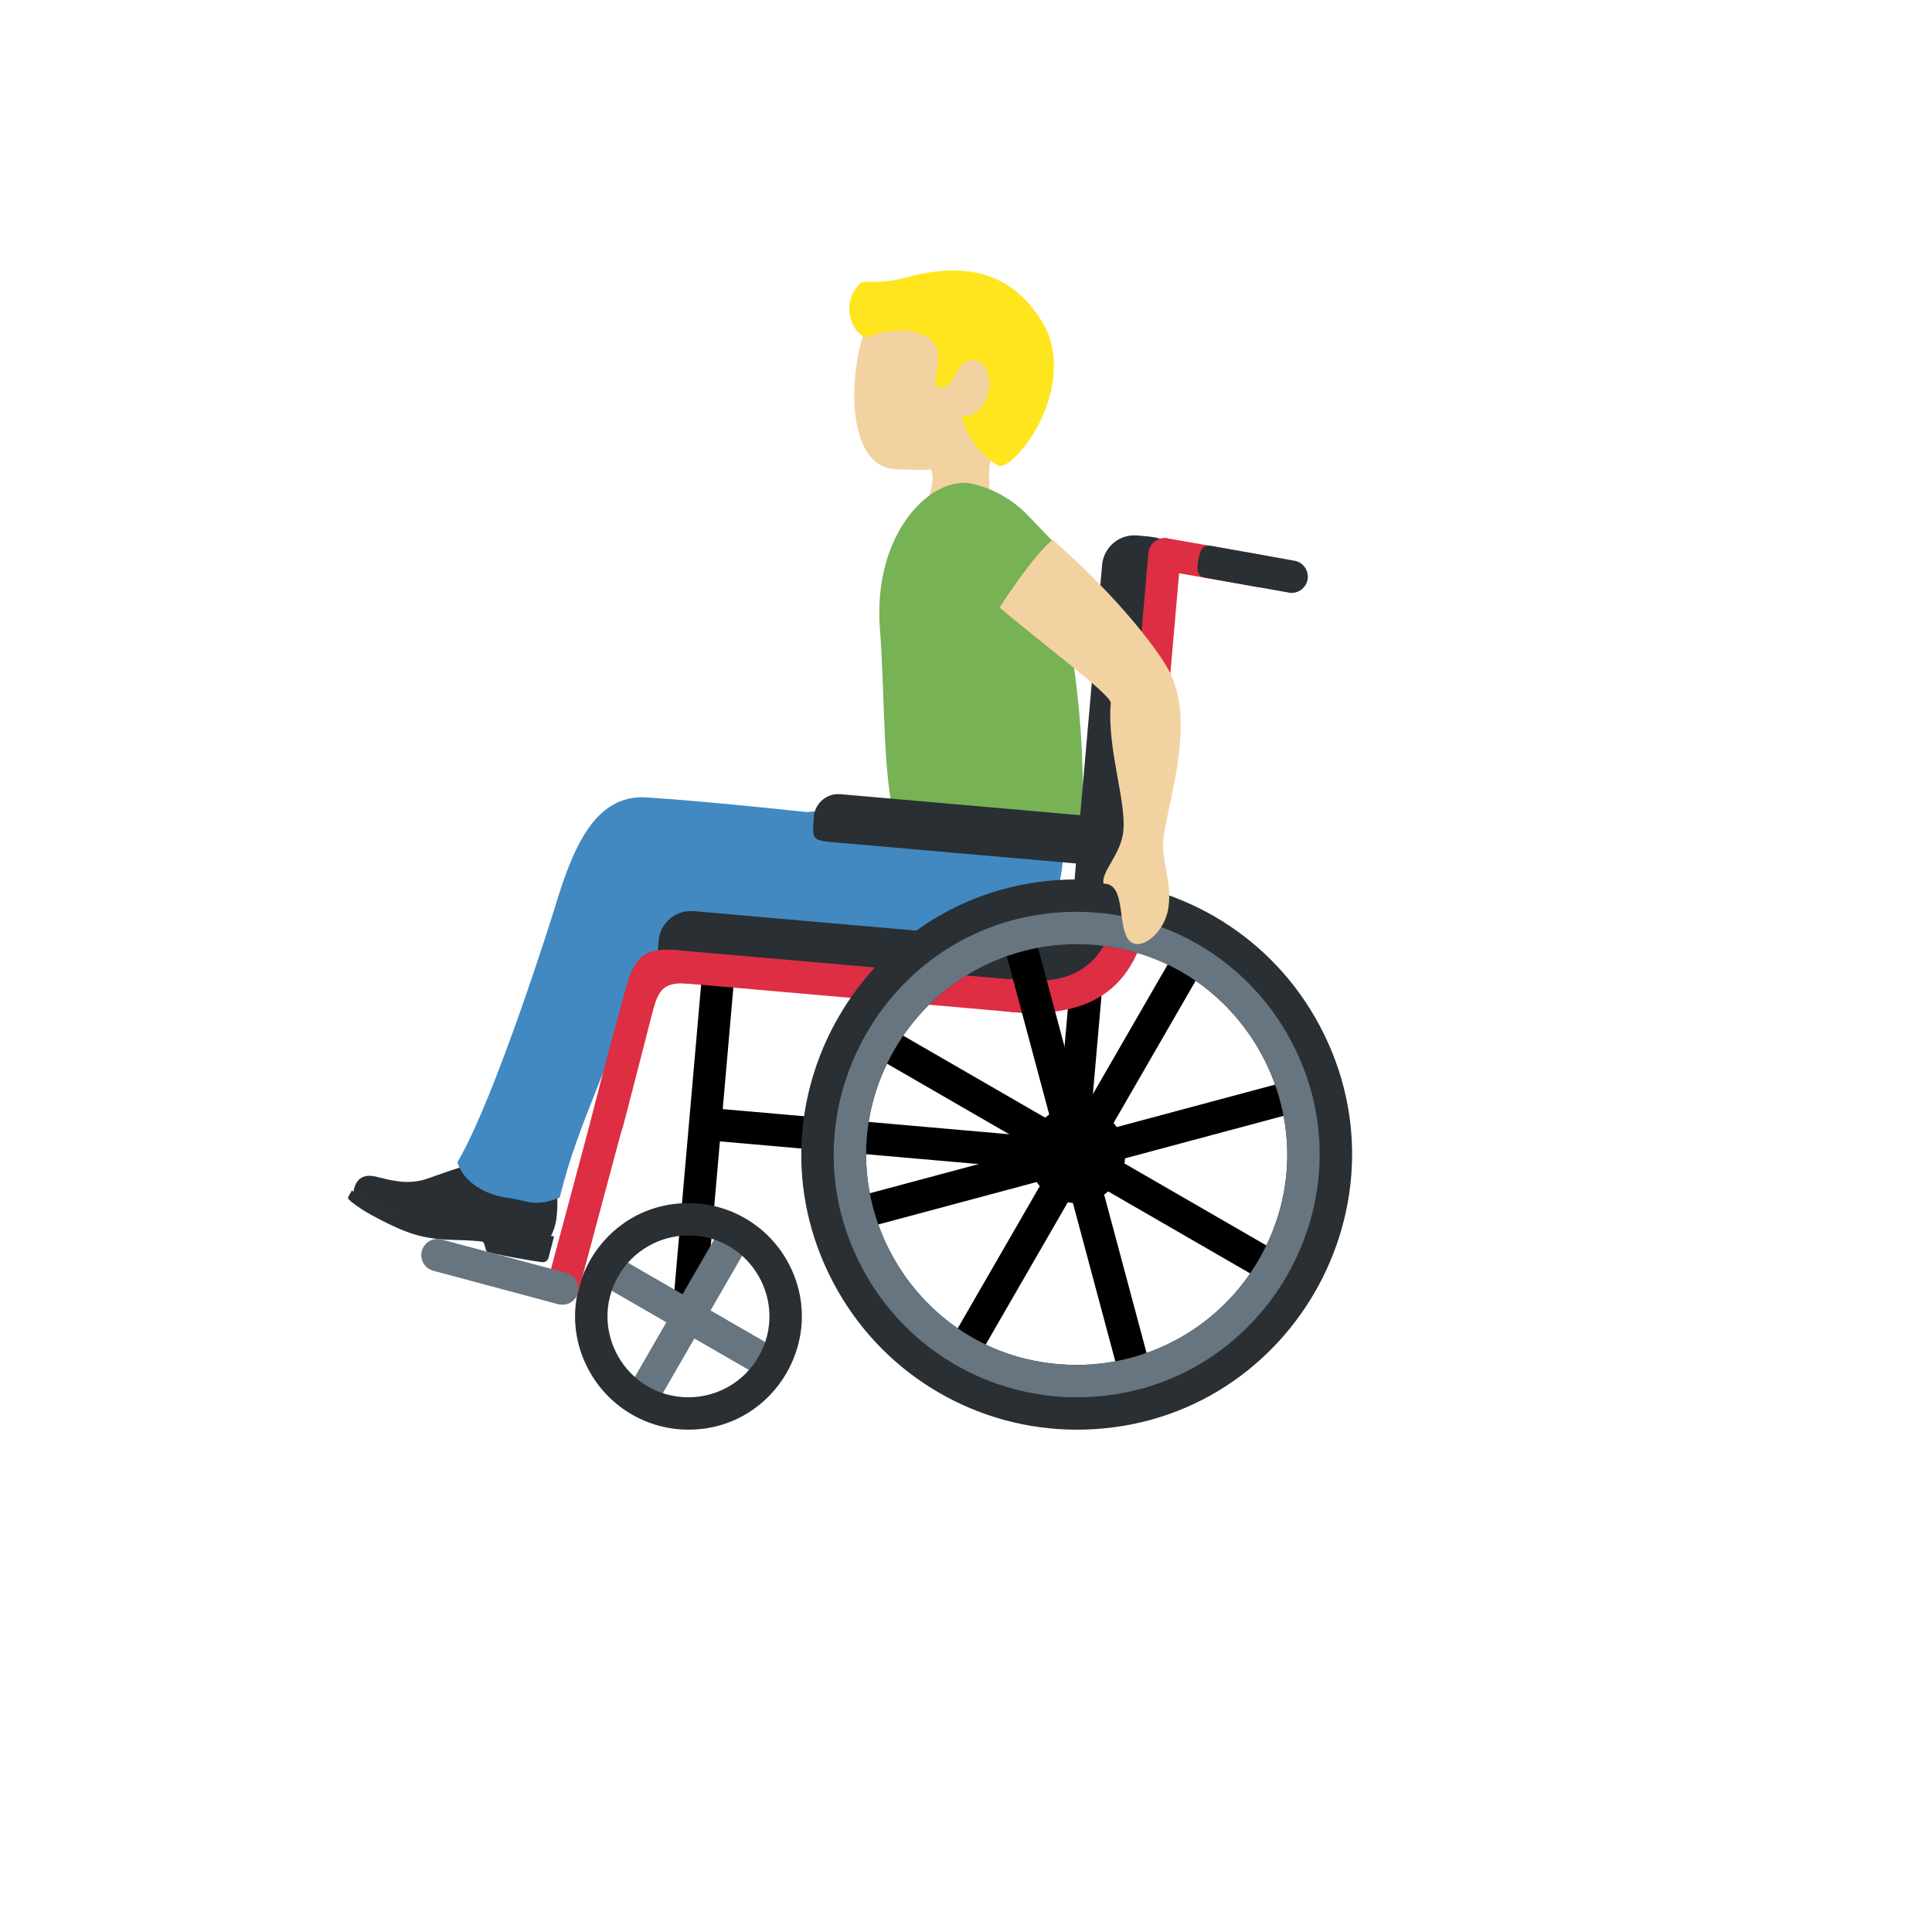 <svg xmlns="http://www.w3.org/2000/svg" version="1.1" xmlns:xlink="http://www.w3.org/1999/xlink" width="100%" height="100%" id="svgWorkerArea" viewBox="-25 -25 625 625" xmlns:idraw="https://idraw.muisca.co" style="background: white;"><defs id="defsdoc"><pattern id="patternBool" x="0" y="0" width="10" height="10" patternUnits="userSpaceOnUse" patternTransform="rotate(35)"><circle cx="5" cy="5" r="4" style="stroke: none;fill: #ff000070;"></circle></pattern></defs><g id="fileImp-462515147" class="cosito"><path id="pathImp-786266705" fill="#F3D2A2" class="grouped" d="M296.722 70.767C283.274 62.788 259.705 66.463 254.388 82.828 249.113 99.078 249.626 125.996 264.519 126.781 280.134 127.608 296.419 126.813 305.189 112.019 313.959 97.214 310.171 78.745 296.722 70.767 296.722 70.767 296.722 70.767 296.722 70.767"></path><path id="pathImp-388261797" fill="#F3D2A2" class="grouped" d="M300.448 115.421C325.315 94.24 274.587 88.492 274.587 88.492 265 87.299 268.988 104.239 263.106 112.186 259.056 117.693 271.489 122.97 271.489 122.97 271.489 122.97 277.444 123.839 276.596 131.105 276.596 131.105 276.586 131.168 276.586 131.168 276.271 133.527 275.563 135.817 274.493 137.942 267.889 151.689 285.848 163.678 292.442 149.899 295.048 144.444 295.215 139.303 295.11 134.518 295.11 134.519 295.1 134.089 295.1 134.089 294.922 126.97 294.305 120.656 300.448 115.421 300.448 115.421 300.448 115.421 300.448 115.421"></path><path id="pathImp-629718666" fill="#FFE51E" class="grouped" d="M312.201 79.216C304.446 66.474 291.709 58.307 268.098 64.757 258.48 67.385 254.713 65.228 253.143 66.809 245.628 74.41 252.431 85.299 256 83.917 267.324 79.551 276.366 82.859 278.041 87.613 279.715 92.366 276.251 99.852 278.177 100.219 283.368 101.203 283.347 95.957 285.89 93.34 290.045 89.068 294.755 92.628 295.016 98.167 295.226 102.554 293.164 109.631 286.016 109.778 289.051 120.928 297.884 125.598 297.884 125.598 297.884 125.598 300.72 127.284 307.565 117.903 314.42 108.522 319.893 91.874 312.201 79.216 312.201 79.216 312.201 79.216 312.201 79.216"></path><path id="pathImp-96990687" fill="#292F33" class="grouped" d="M152.829 375.497C152.829 375.497 153.844 374.167 154.66 371.036 155.476 367.906 155.382 361.645 155.152 360.692 154.922 359.739 154.597 359.017 153.446 359.038 152.577 359.048 145.503 360.566 141.473 359.676 133.98 358.022 132.138 350.431 132.138 350.431 132.138 350.431 127.407 351.719 123.64 352.766 119.862 353.824 115.309 355.687 112.065 356.661 109.257 357.412 106.32 357.558 103.451 357.09 100.531 356.713 98.26 355.991 97.559 355.876 96.858 355.761 91.311 353.583 89.637 359.195 89.637 359.195 89.249 360.86 89.249 360.86 89.249 360.86 98.365 367.613 112.368 371.256 126.371 374.9 129.595 371.35 138.648 373.706 147.701 376.062 152.829 375.497 152.829 375.497 152.829 375.497 152.829 375.497 152.829 375.497"></path><path id="pathImp-288208596" fill="#292F33" class="grouped" d="M132.431 379.779C131.97 379.088 131.751 377.182 131.29 376.805 130.84 376.428 125.168 376.188 122.509 376.135 119.851 376.083 115.278 375.968 110.212 374.649 105.147 373.329 98.972 370.136 95.183 368.063 91.395 365.99 88.569 363.802 87.972 363.163 87.376 362.524 87.627 362.378 87.763 362.053 87.899 361.728 88.841 360.106 88.841 360.106 88.841 360.106 91.081 362.147 95.194 364.367 99.307 366.587 103.483 368.545 111.039 370.513 118.595 372.481 123.64 372.596 127.847 372.555 133.09 372.513 140.563 372.921 145.649 374.251 149.574 375.277 152.64 374.837 153.771 374.837 154.032 374.837 154.221 375.078 154.147 375.339 154.147 375.339 152.4 382.04 152.4 382.04 152.12 382.862 151.317 383.388 150.453 383.318 149.26 383.276 132.881 380.48 132.431 379.779 132.431 379.779 132.431 379.779 132.431 379.779"></path><path id="pathImp-519106368" fill="#4289C1" class="grouped" d="M318.407 241.48C320.427 256.358 316.994 272.315 305.639 276.251 294.765 280.02 273.635 277.466 273.635 277.466 273.635 277.466 266.727 282.366 269.176 290.354 270.568 294.898 272.462 297.108 271.918 297.6 271.437 298.039 266.832 297.809 264.76 297.882 259.234 298.092 253.101 296.678 242.698 294.731 232.295 292.773 227.627 293.056 216.303 290.972 203.765 288.669 194.838 284.072 190.233 272.702 186.309 262.996 191.186 250.306 205.084 243.763 216.387 238.444 250.003 236.183 262.625 236.308 275.257 236.423 316.649 228.55 318.407 241.48 318.407 241.48 318.407 241.48 318.407 241.48"></path><path id="pathImp-709634717" fill="#4289C1" class="grouped" d="M138.888 362.44C132.023 361.54 124.854 357.363 122.97 350.976 135.299 330.224 154.367 269.006 154.367 269.006 160.029 250.181 167.062 231.879 184.121 232.958 206.099 234.35 243.745 238.538 243.745 238.538 267.774 239.899 256.596 248.003 264.027 256.861 271.479 265.708 252.358 278.796 236.701 279.12 209.417 279.685 195.864 277.937 179.893 292.982 173.655 317.765 162.038 337.501 156.083 362.399 147.721 365.697 145.754 363.351 138.888 362.44 138.888 362.44 138.888 362.44 138.888 362.44"></path><path id="pathImp-599566895" fill="#77B255" class="grouped" d="M325.377 229.9C325.681 237.428 326.947 247.427 322.489 246.307 304.917 241.868 265.576 244.548 265.576 244.548 260.26 227.859 261.474 201.946 259.652 178.409 257.256 147.522 276.241 128.739 289.428 131.451 295.272 132.821 300.698 135.588 305.241 139.513 308.151 142.162 314.912 149.575 317.183 151.752 328.758 162.85 318.48 166.463 320.605 178.932 325.252 206.123 325.074 222.373 325.377 229.9 325.377 229.9 325.377 229.9 325.377 229.9"></path><path id="pathImp-974577108" class="grouped" d="M207.816 344.223C207.816 344.223 321.097 354.169 321.097 354.169 323.975 354.411 326.509 352.284 326.769 349.405 327.011 346.526 324.884 343.991 322.007 343.731 322.007 343.731 208.726 333.784 208.726 333.784 205.848 333.542 203.314 335.67 203.054 338.548 202.812 341.427 204.939 343.962 207.816 344.223 207.816 344.223 207.816 344.223 207.816 344.223"></path><path id="pathImp-171764501" class="grouped" d="M321.086 354.159C318.212 353.893 316.088 351.361 316.324 348.484 316.324 348.484 320.887 296.333 320.887 296.333 321.153 293.458 323.684 291.332 326.56 291.569 329.434 291.835 331.558 294.366 331.322 297.244 331.322 297.244 326.759 349.395 326.759 349.395 326.505 352.275 323.966 354.407 321.086 354.159 321.086 354.159 321.086 354.159 321.086 354.159M208.705 274.796C205.827 274.554 203.293 276.682 203.033 279.56 203.033 279.56 192.41 400.981 192.41 400.981 192.168 403.86 194.295 406.395 197.172 406.655 200.05 406.897 202.584 404.77 202.844 401.891 202.844 401.892 213.467 280.471 213.467 280.471 213.704 277.594 211.579 275.062 208.705 274.796 208.705 274.796 208.705 274.796 208.705 274.796"></path><path id="pathImp-178547501" fill="#292F33" class="grouped" d="M313.091 276.167C328.067 274.011 342.75 274.618 337.633 281.863 332.515 289.108 321.149 301.809 301.861 299.736 282.562 297.662 303.797 277.508 313.091 276.167 313.091 276.168 313.091 276.168 313.091 276.167"></path><path id="pathImp-470679028" fill="#292F33" class="grouped" d="M301.85 299.736C301.85 299.736 197.591 290.606 197.591 290.606 187.167 289.695 187.167 289.695 188.077 279.267 188.592 273.513 193.659 269.259 199.412 269.749 199.412 269.749 303.671 278.879 303.671 278.879 309.407 279.382 313.687 284.481 313.185 290.218 312.274 300.646 312.274 300.646 301.85 299.736 301.85 299.736 301.85 299.736 301.85 299.736"></path><path id="pathImp-777640524" fill="#DD2E44" class="grouped" d="M307.23 302.803C307.23 302.803 192.546 292.762 192.546 292.762 189.672 292.497 187.548 289.965 187.784 287.088 188.05 284.213 190.581 282.087 193.457 282.324 193.457 282.324 308.14 292.365 308.14 292.365 311.014 292.63 313.139 295.162 312.902 298.039 312.642 300.918 310.108 303.045 307.23 302.803 307.23 302.803 307.23 302.803 307.23 302.803"></path><path id="pathImp-715235475" fill="#292F33" class="grouped" d="M352.379 159.552C352.379 159.552 343.253 263.855 343.253 263.855 342.342 274.283 342.342 274.283 331.918 273.372 326.168 272.857 321.915 267.788 322.405 262.033 322.405 262.033 331.531 157.731 331.531 157.731 332.046 151.977 337.113 147.723 342.865 148.213 353.289 149.124 353.289 149.124 352.379 159.552 352.379 159.552 352.379 159.552 352.379 159.552"></path><path id="pathImp-757300817" fill="#DD2E44" class="grouped" d="M356.942 154.757C356.942 154.757 346.905 269.488 346.905 269.488 346.639 272.363 344.109 274.488 341.233 274.251 338.359 273.986 336.235 271.454 336.471 268.577 336.471 268.577 346.508 153.846 346.508 153.846 346.773 150.971 349.304 148.846 352.18 149.082 355.054 149.348 357.178 151.88 356.942 154.757 356.942 154.757 356.942 154.757 356.942 154.757"></path><path id="pathImp-701665731" fill="#292F33" class="grouped" d="M324.561 254.463C324.561 254.463 245.524 247.542 245.524 247.542 237.622 246.851 237.622 246.851 238.302 239.041 238.722 234.711 242.555 231.533 246.884 231.921 246.884 231.921 325.921 238.842 325.921 238.842 330.255 239.208 333.481 243.006 333.143 247.344 332.473 255.154 332.473 255.154 324.561 254.463 324.561 254.463 324.561 254.463 324.561 254.463"></path><path id="pathImp-975823109" fill="#DD2E44" class="grouped" d="M302.928 291.914C313.436 292.836 334.21 294.647 336.942 263.363 339.673 232.078 350.108 232.989 347.366 264.274 344.624 295.558 327.387 304.562 302.018 302.342 281.16 300.521 282.07 290.093 302.928 291.914 302.928 291.914 302.928 291.914 302.928 291.914M193.572 282.345C214.43 284.083 218.606 295.097 197.758 293.223 188.517 292.396 187.69 296.333 185.586 304.353 183.608 311.902 180.814 323.23 176.607 339.092 173.519 350.735 163.828 346.547 166.382 336.401 170.683 319.335 174.733 304.468 177.392 295.014 180.092 285.36 182.646 281.434 193.572 282.345 193.572 282.345 193.572 282.345 193.572 282.345"></path><path id="circleImp-637489017" class="grouped" d="M307.606 348.494C307.606 339.818 314.632 332.789 323.305 332.789 331.978 332.789 339.004 339.818 339.004 348.494 339.004 357.171 331.978 364.199 323.305 364.199 314.632 364.199 307.606 357.171 307.606 348.494 307.606 348.494 307.606 348.494 307.606 348.494"></path><path id="pathImp-813469029" class="grouped" d="M393.897 383.223C393.897 383.223 330.453 346.578 330.453 346.578 330.453 346.578 367.083 283.109 367.083 283.109 367.083 283.109 358.02 277.874 358.02 277.874 358.02 277.874 321.39 341.343 321.39 341.343 321.39 341.343 257.947 304.698 257.947 304.698 257.947 304.698 252.714 313.765 252.714 313.765 252.714 313.765 316.157 350.41 316.157 350.41 316.157 350.41 279.527 413.88 279.527 413.88 279.527 413.88 288.59 419.115 288.59 419.115 288.59 419.115 325.22 355.645 325.22 355.645 325.22 355.645 388.664 392.291 388.664 392.291 388.664 392.291 393.897 383.223 393.897 383.223"></path><path id="pathImp-567414985" class="grouped" d="M348.674 422.989C348.674 422.989 329.71 352.201 329.71 352.201 329.71 352.201 400.479 333.229 400.479 333.229 400.479 333.229 397.769 323.115 397.769 323.115 397.769 323.115 327.01 342.087 327.01 342.087 327.01 342.087 308.046 271.288 308.046 271.288 308.046 271.288 297.936 274 297.936 274 297.936 274 316.9 344.788 316.9 344.788 316.9 344.788 246.131 363.76 246.131 363.76 246.131 363.76 248.841 373.874 248.841 373.874 248.841 373.874 319.6 354.902 319.6 354.902 319.6 354.902 338.564 425.7 338.564 425.7 338.564 425.7 348.674 422.989 348.674 422.989"></path><path id="pathImp-75942196" fill="#292F33" class="grouped" d="M323.305 259.499C254.82 259.503 212.022 333.673 246.268 393.005 262.162 420.541 291.532 437.502 323.316 437.5 391.8 437.496 434.599 363.326 400.353 303.995 384.459 276.459 355.089 259.497 323.305 259.499 323.305 259.499 323.305 259.499 323.305 259.499M323.305 416.55C270.938 416.55 238.208 359.837 264.391 314.467 276.543 293.411 299.002 280.439 323.305 280.439 375.673 280.439 408.402 337.152 382.219 382.522 370.067 403.578 347.609 416.55 323.305 416.55 323.305 416.55 323.305 416.55 323.305 416.55"></path><path id="pathImp-533107285" fill="#66757F" class="grouped" d="M323.305 269.969C262.881 269.969 225.117 335.407 255.328 387.757 269.35 412.053 295.262 427.019 323.305 427.019 383.729 427.019 421.494 361.582 391.282 309.232 377.26 284.936 351.348 269.969 323.305 269.969 323.305 269.969 323.305 269.969 323.305 269.969M323.305 416.55C270.938 416.55 238.208 359.837 264.391 314.467 276.543 293.411 299.002 280.439 323.305 280.439 375.673 280.439 408.402 337.152 382.219 382.522 370.067 403.578 347.609 416.55 323.305 416.55 323.305 416.55 323.305 416.55 323.305 416.55M227.523 412.016C227.523 412.016 204.864 398.928 204.864 398.928 204.864 398.928 217.946 376.261 217.946 376.261 217.946 376.261 208.883 371.026 208.883 371.026 208.883 371.026 195.801 393.693 195.801 393.693 195.801 393.693 173.143 380.606 173.143 380.606 173.143 380.606 167.91 389.673 167.91 389.673 167.91 389.673 190.568 402.76 190.568 402.76 190.568 402.76 177.486 425.428 177.486 425.428 177.486 425.428 186.549 430.663 186.549 430.663 186.549 430.663 199.631 407.995 199.631 407.995 199.631 407.995 222.29 421.083 222.29 421.083 222.29 421.083 227.523 412.016 227.523 412.016"></path><path id="pathImp-331301547" fill="#292F33" class="grouped" d="M197.716 364.199C169.518 364.199 151.895 394.737 165.994 419.167 172.537 430.505 184.63 437.49 197.716 437.49 225.914 437.49 243.537 406.952 229.439 382.522 222.896 371.184 210.803 364.199 197.716 364.199 197.716 364.199 197.716 364.199 197.716 364.199M197.716 427.019C177.575 427.019 164.987 405.207 175.057 387.757 179.731 379.658 188.368 374.669 197.716 374.669 217.857 374.669 230.446 396.482 220.376 413.932 215.702 422.031 207.064 427.019 197.716 427.019 197.716 427.019 197.716 427.019 197.716 427.019"></path><path id="pathImp-802909263" fill="#DD2E44" class="grouped" d="M174.566 326.12C171.775 325.375 168.907 327.034 168.161 329.826 168.161 329.826 151.908 390.511 151.908 390.511 150.933 394.421 154.555 397.92 158.428 396.809 160.165 396.31 161.523 394.951 162.018 393.212 162.018 393.212 178.271 332.528 178.271 332.528 178.997 329.737 177.346 326.881 174.566 326.12 174.566 326.12 174.566 326.12 174.566 326.12"></path><path id="pathImp-725430861" fill="#66757F" class="grouped" d="M155.602 396.918C155.602 396.918 115.162 386.082 115.162 386.082 112.374 385.33 110.719 382.466 111.458 379.674 112.209 376.885 115.071 375.228 117.863 375.968 117.863 375.968 158.302 386.804 158.302 386.804 162.177 387.909 163.402 392.795 160.508 395.599 159.211 396.856 157.355 397.356 155.602 396.918 155.602 396.918 155.602 396.918 155.602 396.918"></path><path id="pathImp-169223352" fill="#DD2E44" class="grouped" d="M381.945 164.944C381.945 164.944 351.029 159.49 351.029 159.489 348.188 158.979 346.292 156.272 346.78 153.427 347.291 150.586 349.996 148.689 352.839 149.177 352.839 149.177 383.755 154.631 383.755 154.631 387.723 155.329 389.449 160.061 386.861 163.15 385.66 164.584 383.787 165.268 381.945 164.944 381.945 164.944 381.945 164.944 381.945 164.944"></path><path id="pathImp-863947071" fill="#292F33" class="grouped" d="M392.253 166.766C392.253 166.766 364.885 161.877 364.885 161.877 362.049 161.374 362.164 159.008 362.656 156.171 363.159 153.333 363.87 151.072 366.696 151.564 366.696 151.564 394.064 156.453 394.064 156.453 397.989 157.397 399.42 162.237 396.642 165.165 395.51 166.357 393.886 166.949 392.253 166.766 392.253 166.766 392.253 166.766 392.253 166.766"></path><path id="pathImp-935161125" fill="#F3D2A2" class="grouped" d="M298.376 171.52C310.328 181.864 334.566 199.757 334.336 202.417 332.996 217.797 340.019 235.659 338.198 245.208 336.879 252.128 331.238 257.123 331.981 260.86 338.962 260.766 336.618 272.901 339.611 278.293 342.761 283.968 351.866 277.319 353.028 268.357 353.875 261.771 351.96 256.735 351.28 250.013 350.307 240.433 362.729 211.683 353.582 192.774 350.495 186.398 337.559 168.934 315.539 149.616 309.312 154.401 298.376 171.52 298.376 171.52 298.376 171.52 298.376 171.52 298.376 171.52"></path></g></svg>